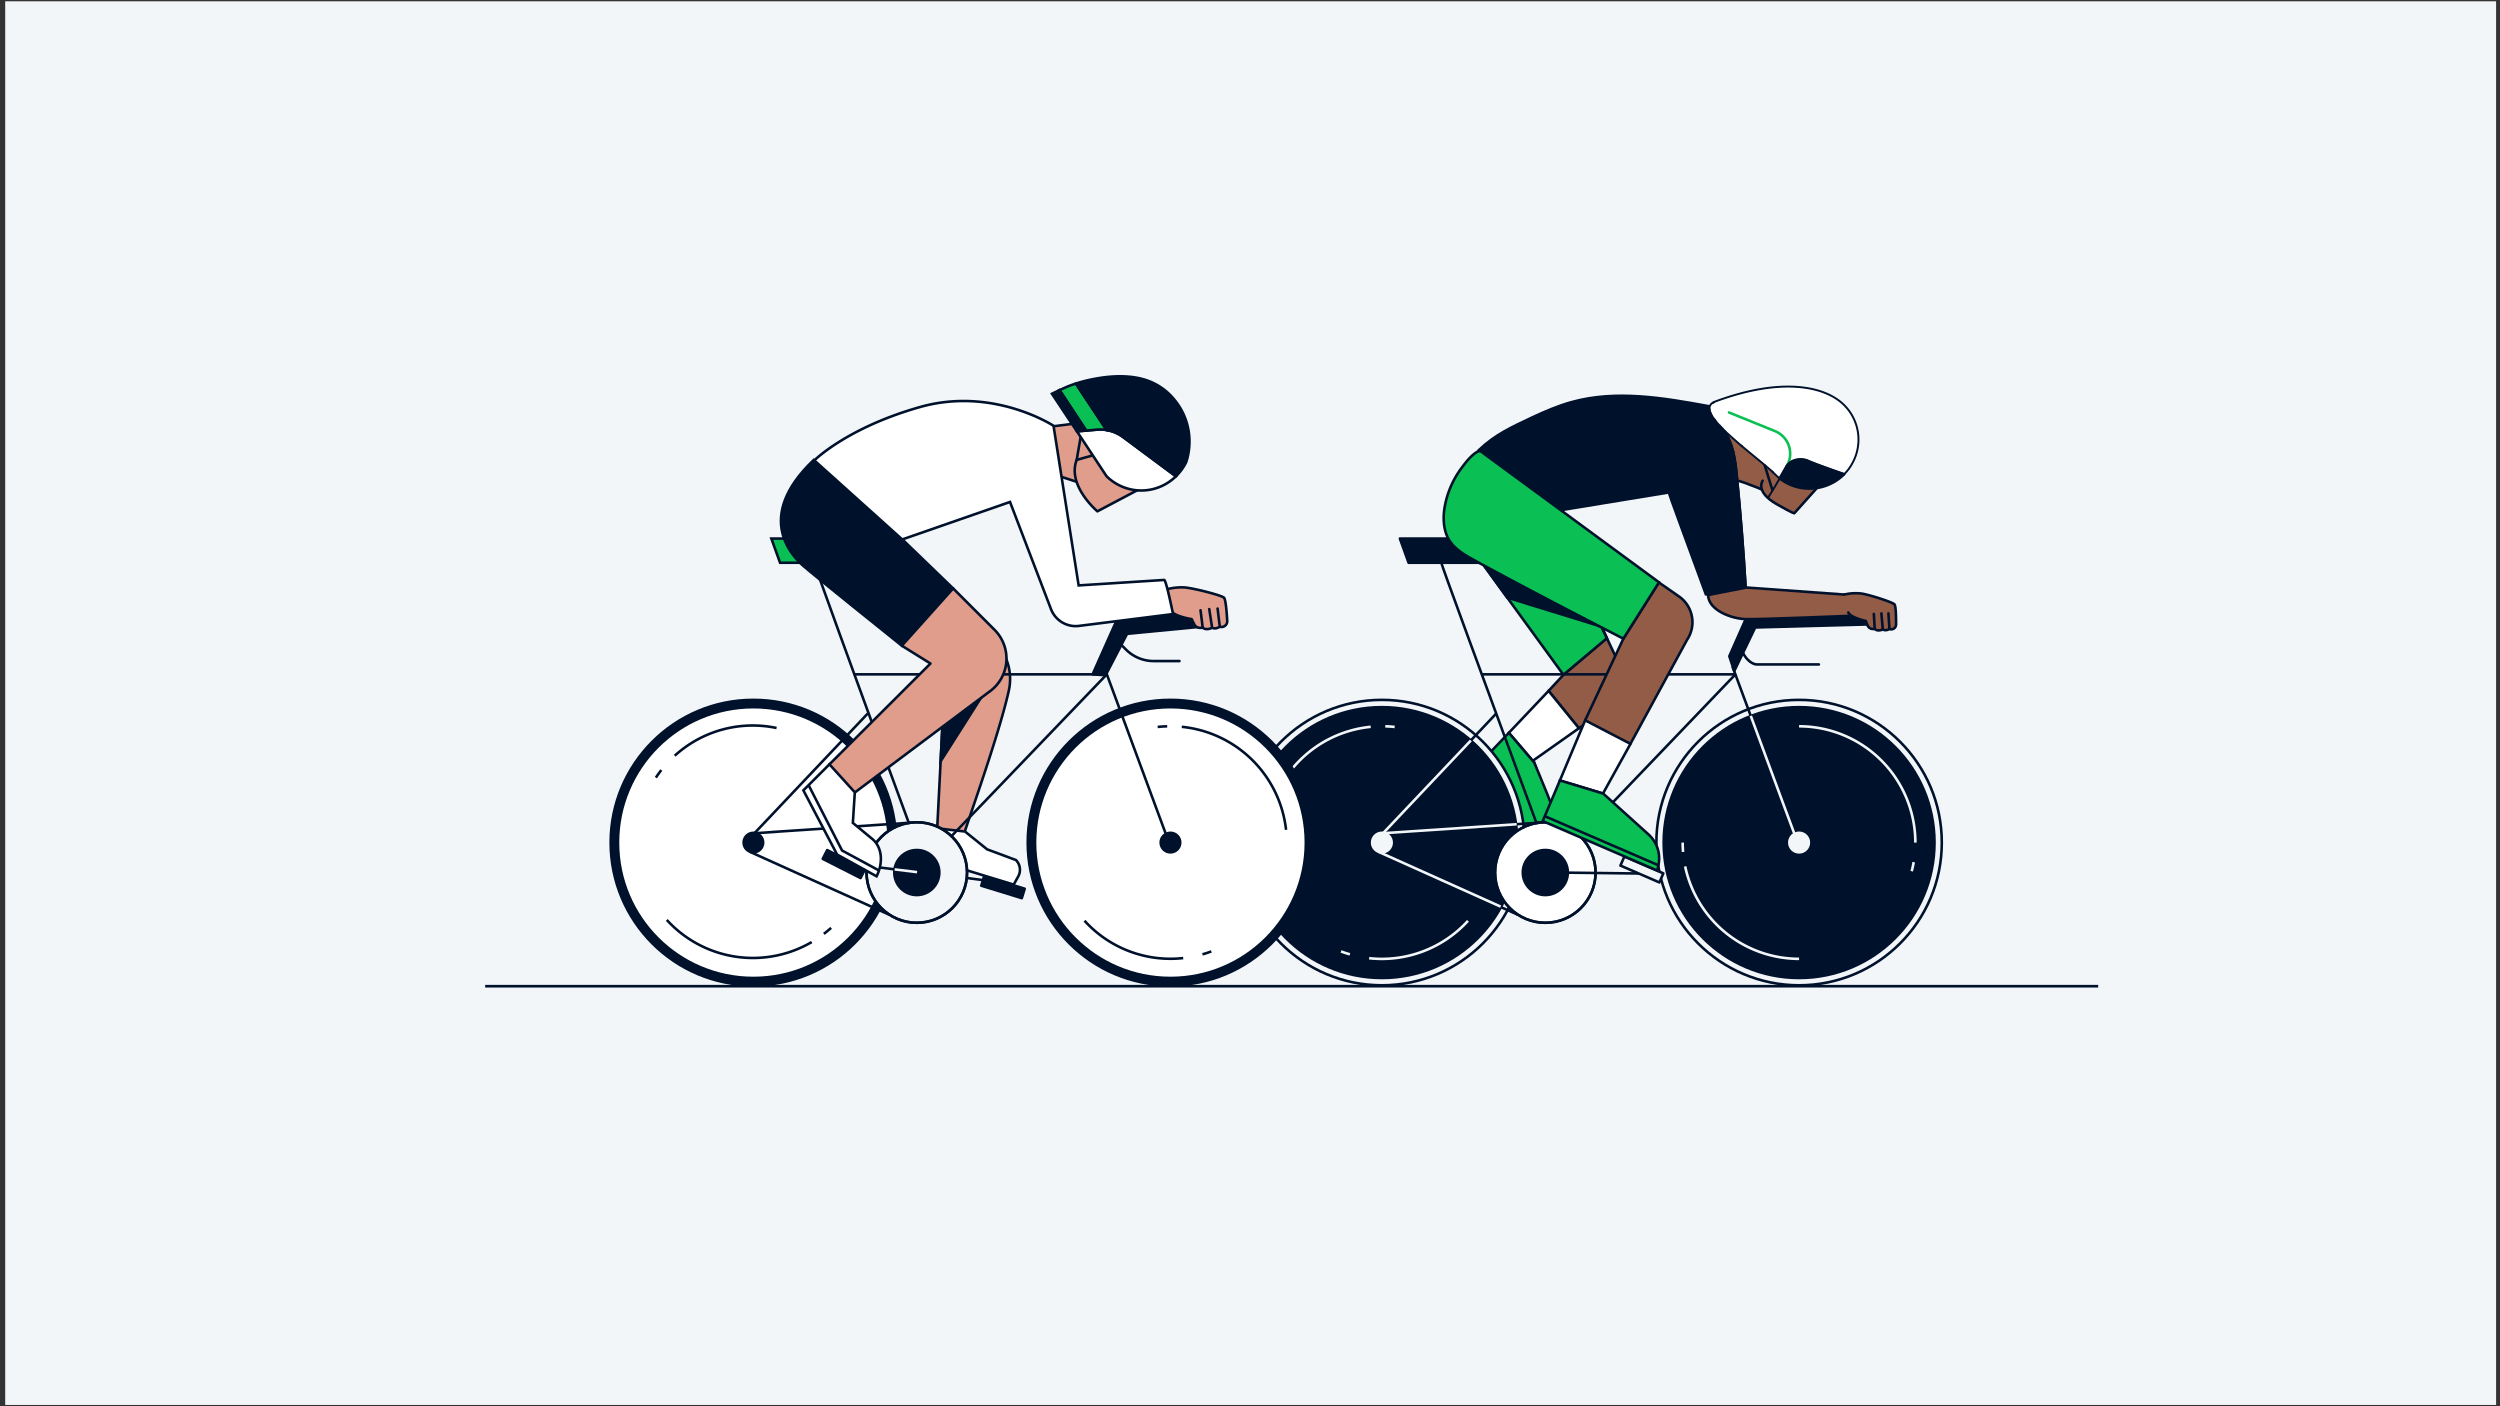 <svg xmlns="http://www.w3.org/2000/svg" data-name="Layer 1" viewBox="0 0 1920 1080"><rect x="0" y="0" width="1920" height="1080" fill="#333333" stroke="none"/><path fill="#f3f6f9" d="M4 1H1917V1079H4z"/><path fill="none" stroke="#00112c" stroke-miterlimit="10" stroke-width="2" d="M705.8 669.8s56 6.5 55.1 7.3"/><path fill="#e09d8c" stroke="#00112c" stroke-linecap="round" stroke-linejoin="round" stroke-width="2" d="M774.8 530.2c-7.7 35.4-35.4 111.2-34.8 111.8s-20.5-.7-20.5-.7l2.9-56.6 1.7-33.8 5.9-17.8 19.9-60.3 18 24.6a40.7 40.7 0 0 1 6.9 32.8"/><path fill="#00112c" stroke="#00112c" stroke-miterlimit="10" stroke-width="2" d="M762.6 521.4 722.4 584.7 724.1 550.9 730 533.1 762.6 521.4z"/><path fill="#e09d8c" stroke="#00112c" stroke-linecap="round" stroke-linejoin="round" stroke-width="2" d="M814.8 366.1 826.2 369.8 886.1 369.2 869.4 319.8 808.7 327.4"/><path fill="#fff" stroke="#00112c" stroke-miterlimit="10" stroke-width="2" d="m719.2 636.1 21.9 2.5 17 13.7 22.1 8.2a10.6 10.6 0 0 1 1.7 12.8l-3.4 6.1-68.3-20.9Z"/><path fill="#00112c" stroke="#00112c" stroke-linejoin="round" stroke-width="2" d="M754 677.6H786.6V685.19H754z" transform="rotate(17.1 770.372 681.35)"/><path fill="#935c47" stroke="#00112c" stroke-linecap="round" stroke-linejoin="round" stroke-width="2" d="M1253.1 530.5 1212.6 559.3 1189.3 530.6 1200.7 518.3 1199.8 517 1201.1 517.9 1234.1 490.1 1253.1 530.5z"/><path fill="#fff" stroke="#00112c" stroke-miterlimit="10" stroke-width="2" d="M1177.6 584a18 18 0 0 1 .7 1.7l-19.5-22.9 30.5-32.2 23.3 28.7Z"/><path fill="#0abf53" stroke="#00112c" stroke-miterlimit="10" stroke-width="2" d="m1177.6 650.8-43.3-62.3 24.5-25.7 19.5 22.9c3.3 7.8 16.8 39.9 17.5 44.6s-18.2 20.5-18.2 20.5Z"/><circle cx="1061.3" cy="647.1" r="109.6" fill="#f3f6f9" stroke="#00112c" stroke-linejoin="round" stroke-width="2"/><circle cx="1061.3" cy="647.1" r="104" fill="#00112c" stroke="#00112c" stroke-linejoin="round" stroke-width="2"/><path fill="#e09d8c" stroke="#00112c" stroke-linecap="round" stroke-linejoin="round" stroke-width="2" d="M1224.7 470.1 1222.3 465.7 1222.7 465.9 1224.7 470.1z"/><path fill="#0abf53" stroke="#00112c" stroke-miterlimit="10" stroke-width="2" d="M1234.1 490.1 1201.1 517.9 1199.8 517 1157.6 459 1140.2 435 1135.5 423.4 1222.3 465.7 1224.7 470.1 1230 481.3 1234.1 490.1z"/><path fill="none" stroke="#00112c" stroke-miterlimit="10" stroke-width="2" d="M1234.1 490.1 1224.7 470.1"/><circle cx="1186.8" cy="670.1" r="38.6" fill="#fff" stroke="#00112c" stroke-miterlimit="10" stroke-width="2"/><path fill="#00112c" stroke="#00112c" stroke-linecap="round" stroke-linejoin="round" stroke-width="2" d="M1433.5 479.6 1348 481.9 1331.9 515.4 1328.1 504 1341.9 472.8 1426.2 469 1433.5 479.6z"/><path fill="#935c47" stroke="#00112c" stroke-linecap="round" stroke-linejoin="round" stroke-width="2" d="M1394.7 366.1s-1 .9-.4.8-14.8 19-14.8 19c-11.4-2.3-27.3-10.7-31.9-12.2s-8.3-3.8-16.7-5.3c-8.3-15.9-13.7-25.8-13.7-25.8l-4.5-28.5 42.5 1.2"/><path fill="#935c47" stroke="#00112c" stroke-linecap="round" stroke-linejoin="round" stroke-width="2" d="M1353.7 369.2s-6.1 8.3 10.8 18c12.6 7.2 13.5 7 13.5 7l19.7-22"/><circle cx="1186.8" cy="670.1" r="17.3" fill="#00112c" stroke="#00112c" stroke-miterlimit="10" stroke-width="2"/><circle cx="1381.7" cy="647.1" r="109.6" fill="#f3f6f9" stroke="#00112c" stroke-linejoin="round" stroke-width="2"/><circle cx="1381.7" cy="647.1" r="104" fill="#00112c" stroke="#00112c" stroke-miterlimit="10" stroke-width="2"/><path fill="#00112c" stroke="#f3f6f9" stroke-miterlimit="10" stroke-width="2" d="M1469.7 662.1c-.4 2.4-.9 4.7-1.5 7M1381.7 557.8a89.4 89.4 0 0 1 89.3 89.3M1292.6 654.3q-.3-3.6-.3-7.2M1381.7 736.4a89.5 89.5 0 0 1-87.5-71"/><path fill="#fff" stroke="#00112c" stroke-miterlimit="10" stroke-width="2" d="M1058.5 654.1 1165.4 702.4"/><path fill="#fff" stroke="#00112c" stroke-miterlimit="10" stroke-width="2" d="M1182.1 631.8 1059.5 640.1"/><path fill="#fff" stroke="#f3f6f9" stroke-miterlimit="10" stroke-width="2" d="M1058.5 654.1 1152.5 696.3"/><path fill="#fff" stroke="#f3f6f9" stroke-miterlimit="10" stroke-width="2" d="M1164.8 633 1059.5 640.1"/><path fill="#fff" stroke="#00112c" stroke-miterlimit="10" stroke-width="2" d="M1215.3 640.6 1333.2 517.5"/><path fill="#fff" stroke="#00112c" stroke-miterlimit="10" stroke-width="2" d="M1060.9 641.3 1149.1 548"/><path fill="#fff" stroke="#f3f6f9" stroke-miterlimit="10" stroke-width="2" d="M1060.9 641.3 1129.6 568.7"/><path fill="#fff" stroke="#00112c" stroke-miterlimit="10" stroke-width="2" d="m1378 640.1-47.5-128.3"/><path fill="#fff" stroke="#f3f6f9" stroke-miterlimit="10" stroke-width="2" d="M1378 640.1s-9.6-25.7-33.4-90.3"/><path fill="#fff" stroke="#00112c" stroke-miterlimit="10" stroke-width="2" d="M1179.9 631.8c-40.8-110.8-73.1-198.6-73.1-200"/><path fill="none" stroke="#00112c" stroke-miterlimit="10" stroke-width="2" d="M1137.7 517.9 1332.8 517.9"/><path fill="none" stroke="#00112c" stroke-miterlimit="10" stroke-width="2" d="m1310.4 456.4 30.2-5.9q-2.5-42.2-6.7-84.2c-1.2-12.7-2.8-26.1-10.5-36.2"/><path fill="#00112c" stroke="#00112c" stroke-miterlimit="10" stroke-width="2" d="M1135.8 345.6c12.9-12.1 24.9-17.4 40.9-25 9.8-4.6 19.9-8.9 30.3-11.8 34.3-9.5 70.7-3.2 105.6 3.2l10.8 18.1c7.7 10.1 9.3 23.5 10.5 36.2q4.2 42 6.7 84.2l-30.2 5.9h-.3c-16-43.5-28.5-77.7-28.5-78.2l-82.8 13.6Z"/><path fill="#00112c" stroke="#00112c" stroke-linecap="round" stroke-linejoin="round" stroke-width="2" d="M1160.7 432.2 1081.8 432.2 1075.1 413.6 1154 413.6 1160.7 432.2z"/><path fill="#fff" d="M1416.3 311.1a37.4 37.4 0 0 1 6.5 44.3 34 34 0 0 1-6.5 8.8c-6.9-2.4-22.4-7.9-27.7-10.2s-13.7-.8-16.7 4.5l-5.1 8.9a27.4 27.4 0 0 1-3.6-3.2l-1.3-1.2-1.1-1.1c-5.7-5.1-14.3-11.9-22.6-18.9l-1.1-.9c-4-3.5-8-7-11.6-10.3l-.9-.9-2.6-2.7a11 11 0 0 1-1.5-1.6 38 38 0 0 1-2.8-3.2 13 13 0 0 1-1.2-1.6 19 19 0 0 1-1.6-2.3l-.4-.7a4 4 0 0 0-.5-.9l-.2-.5-.3-.6a6 6 0 0 0-.2-.7c-.1-.2-.1-.4-.2-.6s-.1-.4-.1-.6a.4.4 0 0 0-.1-.3v-.9a4.8 4.8 0 0 1 2.4-4.3l1.4-.7.5-.3c50.9-18.9 84.4-12 99.1 2.7M1361.9 363l-1.1-1.1ZM1337.1 342.1l1.1.9ZM1324.6 330.9l.9.9Z"/><path fill="#fff" d="M1320.5 326.6a11 11 0 0 0 1.5 1.6 11 11 0 0 1-1.5-1.6M1317.7 323.4a13 13 0 0 1-1.2-1.6 13 13 0 0 0 1.2 1.6M1315.3 309.4l1.4-.7ZM1314.5 318.8l.4.7ZM1313.8 317.4l.2.5c0-.2-.1-.3-.2-.5M1313.5 316.8l.3.6ZM1313.3 316.1a6 6 0 0 1 .2.7 6 6 0 0 0-.2-.7"/><path fill="#fff" d="M1313.1 315.5c.1.2.1.4.2.6s-.1-.4-.2-.6M1312.9 314.6a.4.4 0 0 1 .1.3.4.4 0 0 0-.1-.3M1312.9 313.7"/><path fill="none" stroke="#00112c" stroke-miterlimit="10" stroke-width="1.5" d="m1315.3 309.4 1.4-.7M1313 314.9a.4.4 0 0 0-.1-.3v-.9M1313.3 316.1c-.1-.2-.1-.4-.2-.6M1314 317.9l-.2-.5-.3-.6a6 6 0 0 0-.2-.7M1314.9 319.5l-.4-.7M1317.7 323.4a13 13 0 0 1-1.2-1.6M1322 328.2a11 11 0 0 1-1.5-1.6M1325.5 331.8l-.9-.9M1338.2 343l-1.1-.9M1361.9 363l-1.1-1.1"/><path fill="none" stroke="#00112c" stroke-miterlimit="10" stroke-width="1.5" d="m1316.7 308.7.5-.3c50.9-18.9 84.4-12 99.1 2.7a37.4 37.4 0 0 1 6.5 44.3 34 34 0 0 1-6.5 8.8c-6.9-2.4-22.4-7.9-27.7-10.2s-13.7-.8-16.7 4.5l-5.1 8.9a27.4 27.4 0 0 1-3.6-3.2l-1.3-1.2-1.1-1.1c-5.7-5.1-14.3-11.9-22.6-18.9l-1.1-.9c-4-3.5-8-7-11.6-10.3l-.9-.9-2.6-2.7a11 11 0 0 1-1.5-1.6 38 38 0 0 1-2.8-3.2 13 13 0 0 1-1.2-1.6 19 19 0 0 1-1.6-2.3l-.4-.7a4 4 0 0 0-.5-.9c0-.2-.1-.3-.2-.5l-.3-.6a6 6 0 0 0-.2-.7c-.1-.2-.1-.4-.2-.6s-.1-.4-.1-.6a.4.4 0 0 0-.1-.3v-.9a4.8 4.8 0 0 1 2.4-4.3ZM1357.5 382.8s4.8-7.4 9.3-15.4"/><path fill="none" stroke="#00112c" stroke-miterlimit="10" stroke-width="2" d="M1361.3 376.7 1355.2 357"/><path fill="#935c47" stroke="#00112c" stroke-linecap="round" stroke-linejoin="round" stroke-width="2" d="m1252.2 571.2 43.5-79.9a24.1 24.1 0 0 0-6.2-33.2l-15.5-10.8-27.3 43.3-29.3 62.6"/><path fill="none" stroke="#00112c" stroke-linejoin="round" stroke-width="2" d="M1187.1 670 1263 670.9"/><path fill="#f3f6f9" stroke="#00112c" stroke-linejoin="round" stroke-width="2" d="M1245.1 663.7H1277.7V671.29H1245.1z" transform="rotate(23.4 1260.543 666.568)"/><path fill="none" stroke="#00112c" stroke-linecap="round" stroke-linejoin="round" stroke-width="2" d="M1396.9 510.3h-47.8s-6 0-10.6-9.1"/><circle cx="1061.3" cy="647.1" r="7.5" fill="#f3f6f9" stroke="#f3f6f9" stroke-miterlimit="10" stroke-width="2"/><circle cx="1381.7" cy="647.1" r="7.5" fill="#f3f6f9" stroke="#f3f6f9" stroke-linejoin="round" stroke-width="2"/><circle cx="1186.8" cy="670.1" r="38.6" fill="none" stroke="#00112c" stroke-miterlimit="10" stroke-width="2"/><path fill="#fff" stroke="#00112c" stroke-miterlimit="10" stroke-width="2" d="M1231.1 609.4 1231.3 609.5 1198 599.4 1217.4 553.2 1252.2 571.3 1231.1 609.4z"/><path fill="#0abf53" stroke="#00112c" stroke-miterlimit="10" stroke-width="2" d="m1273.7 664.3-.9 4.3-88-38 13.2-31.2 33.3 10.1 34.7 31.3a24.8 24.8 0 0 1 7.7 23.5Z"/><path fill="#0abf53" stroke="#00112c" stroke-miterlimit="10" stroke-width="2" d="M1273.6 664.5 1186.3 626.8"/><path fill="#00112c" stroke="#00112c" stroke-miterlimit="10" stroke-width="2" d="M1230 481.3 1157.6 459 1140.2 435 1135.5 423.4 1222.3 465.7 1224.7 470.1 1230 481.3z"/><path fill="#0abf53" stroke="#00112c" stroke-miterlimit="10" stroke-width="2" d="M1135.9 346.5c1.5-.2 2.4.9 4.7 2.6l8.7 6.4 67.1 49.3 57.7 42.4-27.4 43.3c-38.2-19.7-76.4-39.5-114.2-60.1-7.4-4.1-15.2-8.5-19.6-15.7s-4.9-17.1-3.3-25.8a70.5 70.5 0 0 1 12.8-29.4c3.1-4.2 6.9-9.1 11.3-12a5.8 5.8 0 0 1 2.2-1Z"/><path fill="none" stroke="#0abf53" stroke-linecap="round" stroke-linejoin="round" stroke-width="2" d="M1371.9 358.5a18.7 18.7 0 0 0-8.7-27.4l-35.3-14.3"/><path fill="#00112c" stroke="#00112c" stroke-linecap="round" stroke-linejoin="round" stroke-width="2" d="M1416.3 364.2a37.8 37.8 0 0 1-37 9.6 37.1 37.1 0 0 1-12.5-6.4l5.1-8.9c3-5.3 10.7-7.2 16.7-4.5s20.8 7.8 27.7 10.2"/><path fill="#935c47" stroke="#00112c" stroke-linecap="round" stroke-linejoin="round" stroke-width="2" d="m1311.8 457 29.4-5.8 80.5 5.8.7 15.9s-70.4 2.9-81.6 2.6-28.7-6.9-29-18.5"/><path fill="#935c47" stroke="#00112c" stroke-linecap="round" stroke-linejoin="round" stroke-width="2" d="M1419.5 470.4c1.8 4 13.4 6.5 13.4 6.5l1.4 3.4a4.4 4.4 0 0 0 4.1 2.8h1.4l-.7-11.6.7 11.6c2.5 2.2 6.2.3 6.2.3l-1.1-12.3 1.1 12.3c2.1 1.5 5.1-.3 5.1-.3l-.8-12 .8 12 .6.2a3.8 3.8 0 0 0 4.5-3.8c0-5-.1-13.7-1.2-15.3s-18.5-7.2-25-8.3a37.4 37.4 0 0 0-13.5.7"/><path fill="none" stroke="#f3f6f9" stroke-miterlimit="10" stroke-width="2" d="M1036.7 732.9c-2.3-.6-4.6-1.4-6.8-2.2M1127.4 707.2a89.5 89.5 0 0 1-75.9 28.7M1063.9 557.8c2.4.1 4.8.2 7.2.5M972.6 637.3a89.4 89.4 0 0 1 80.1-79.1"/><path fill="none" stroke="#00112c" stroke-linejoin="round" stroke-width="2" d="M372.6 757.4 1611.4 757.4"/><circle cx="578.6" cy="647.1" r="109.6" fill="#00112c" stroke="#00112c" stroke-miterlimit="10" stroke-width="2"/><circle cx="578.6" cy="647.1" r="104" fill="#fff" stroke="#00112c" stroke-linejoin="round" stroke-width="2"/><circle cx="704.1" cy="670.1" r="38.6" fill="#f3f6f9" stroke="#00112c" stroke-miterlimit="10" stroke-width="2"/><path fill="#00112c" stroke="#00112c" stroke-linecap="round" stroke-linejoin="round" stroke-width="2" d="M940 479.6 865.6 486.8 849.1 518.6 839.1 517.9 859.2 472.8 940 470.1 940 479.6z"/><circle cx="704.1" cy="670.1" r="17.3" fill="#00112c" stroke="#00112c" stroke-miterlimit="10" stroke-width="2"/><circle cx="898.9" cy="647.1" r="109.6" fill="#00112c" stroke="#00112c" stroke-miterlimit="10" stroke-width="2"/><circle cx="898.9" cy="647.1" r="104" fill="#fff" stroke="#00112c" stroke-miterlimit="10" stroke-width="2"/><path fill="#fff" stroke="#00112c" stroke-miterlimit="10" stroke-width="2" d="M575.7 654.1 682.7 702.4"/><path fill="#fff" stroke="#00112c" stroke-miterlimit="10" stroke-width="2" d="M699.4 631.8 576.7 640.1"/><path fill="#fff" stroke="#00112c" stroke-miterlimit="10" stroke-width="2" d="M730.5 642.4 850.4 517.5"/><path fill="#fff" stroke="#00112c" stroke-miterlimit="10" stroke-width="2" d="M578.1 641.3 666.4 548"/><path fill="#fff" stroke="#00112c" stroke-miterlimit="10" stroke-width="2" d="M895.2 640.1s-23.6-63.7-47.4-128.3M697.9 631.8c-40.8-110.8-73.8-201.7-73.8-203.1"/><path fill="none" stroke="#00112c" stroke-miterlimit="10" stroke-width="2" d="M656.5 517.9 850.1 517.9"/><path fill="#0abf53" stroke="#00112c" stroke-miterlimit="10" stroke-width="2" d="M678 432.2 599.1 432.2 592.4 413.6 671.3 413.6 678 432.2z"/><path fill="none" stroke="#00112c" stroke-linejoin="round" stroke-width="2" d="M648.5 662.9 704.3 669.8"/><path fill="none" stroke="#f3f6f9" stroke-linejoin="round" stroke-width="2" d="M687.1 667.7 704.3 669.8"/><path fill="#00112c" stroke="#00112c" stroke-linejoin="round" stroke-width="2" d="M631.8 659.9H664.4V667.49H631.8z" transform="rotate(26.9 648.287 663.64)"/><circle cx="578.6" cy="647.1" r="7.5" fill="#00112c" stroke="#00112c" stroke-miterlimit="10" stroke-width="2"/><circle cx="898.9" cy="647.1" r="7.5" fill="#00112c" stroke="#00112c" stroke-linejoin="round" stroke-width="2"/><circle cx="704.1" cy="670.1" r="38.6" fill="none" stroke="#00112c" stroke-miterlimit="10" stroke-width="2"/><path fill="#00112c" stroke="#00112c" stroke-miterlimit="10" stroke-width="2" d="m692.6 413.9 39.4 38-39.4 44s-69.1-55.4-75.9-61.5-38.8-36.4 8.3-81.2Z"/><path fill="#e09d8c" stroke="#00112c" stroke-linecap="round" stroke-linejoin="round" stroke-width="2" d="m881.6 372.2-38.8 20.5s-23.5-19.7-15.9-39.5M656 609l103.3-77.4a31.2 31.2 0 0 0 4.5-47.9L732 451.9l-39.4 44 22 13.7L637 587"/><path fill="#fff" stroke="#00112c" stroke-miterlimit="10" stroke-width="2" d="m637 587-20 20 25.9 49.3 30.3 16.7.5-1c4.6-10 4-22.1-4.9-28.6L655 632l1.5-23.5Z"/><path fill="none" stroke="#00112c" stroke-miterlimit="10" stroke-width="2" d="M621 603 646.7 653.2 674.8 668.4"/><path fill="none" stroke="#00112c" stroke-linecap="round" stroke-linejoin="round" stroke-width="2" d="m856.5 490.6 8.3 8.3a30.1 30.1 0 0 0 21.2 8.8h19.8"/><path fill="#fff" stroke="#00112c" stroke-miterlimit="10" stroke-width="2" d="M903.1 365.8a37.9 37.9 0 0 1-53.2 0l-.7-1-22.1-33.5 15-1.3a29.5 29.5 0 0 1 20.5 5.7Z"/><path fill="#0abf53" stroke="#00112c" stroke-miterlimit="10" stroke-width="2" d="M849.9 330.3a25.6 25.6 0 0 0-7.8-.3l-7.9.7-20.5-31.1 6.3-2.8c2.1-.8 4.2-1.6 6.3-2.2Z"/><path fill="#00112c" stroke="#00112c" stroke-miterlimit="10" stroke-width="2" d="m813.7 299.6 20.5 31.1-7.1.6-6.8-10.2-12.4-18.7ZM913.5 339.2a50.6 50.6 0 0 1-2.5 15.7 39.1 39.1 0 0 1-7.9 10.9l-40.5-30.1a29.9 29.9 0 0 0-12.7-5.4l-23.6-35.7c2.2-.8 4.5-1.4 6.8-2 13.8-3.4 29.7-5.2 43.6-1.7a46.9 46.9 0 0 1 25.1 15.9 50.2 50.2 0 0 1 11.7 32.4Z"/><path fill="none" stroke="#00112c" stroke-miterlimit="10" stroke-width="2" d="M829.9 335.8 826.9 353.2 838.9 349.8"/><path fill="#e09d8c" stroke="#00112c" stroke-linecap="round" stroke-linejoin="round" stroke-width="2" d="M899.1 468.8c2.4 4.6 16.1 6.7 16.1 6.7l1.9 3.8a5.1 5.1 0 0 0 5 2.9h1.6l-1.7-13.5 1.7 13.4c3.1 2.4 7.2 0 7.2 0l-2.2-14.3 2.2 14.3c2.7 1.5 5.9-.8 5.9-.8l-1.7-13.9 1.7 13.9.7.2a4.4 4.4 0 0 0 5-4.7c-.3-5.8-1.1-16-2.4-17.7s-22.1-7.1-29.8-7.9a43 43 0 0 0-15.6 1.8"/><path fill="#fff" stroke="#00112c" stroke-miterlimit="10" stroke-width="2" d="M809.1 327s-46.3-30.3-102.5-14.4-81.2 41-81.2 41l67.5 60.7 82.8-28.8 31.5 82.4a20.3 20.3 0 0 0 21.4 12.8l72.3-9.1s-5.3-26.2-6.8-26.2l-65.7 4.2Z"/><path fill="none" stroke="#00112c" stroke-miterlimit="10" stroke-width="2" d="M923.5 732.9c2.3-.6 4.6-1.4 6.8-2.2M832.9 707.1a89 89 0 0 0 75.8 28.7M896.4 557.8c-2.4.1-4.8.2-7.3.5M987.7 637.3a89.5 89.5 0 0 0-80.1-79.1M507.9 591.4c-1.5 1.9-2.9 3.9-4.2 5.8M596.4 559.1a88.9 88.9 0 0 0-78.2 21.3M632.7 717.2c1.9-1.4 3.8-3 5.6-4.6M512.1 706.5a89.5 89.5 0 0 0 111.3 17"/></svg>